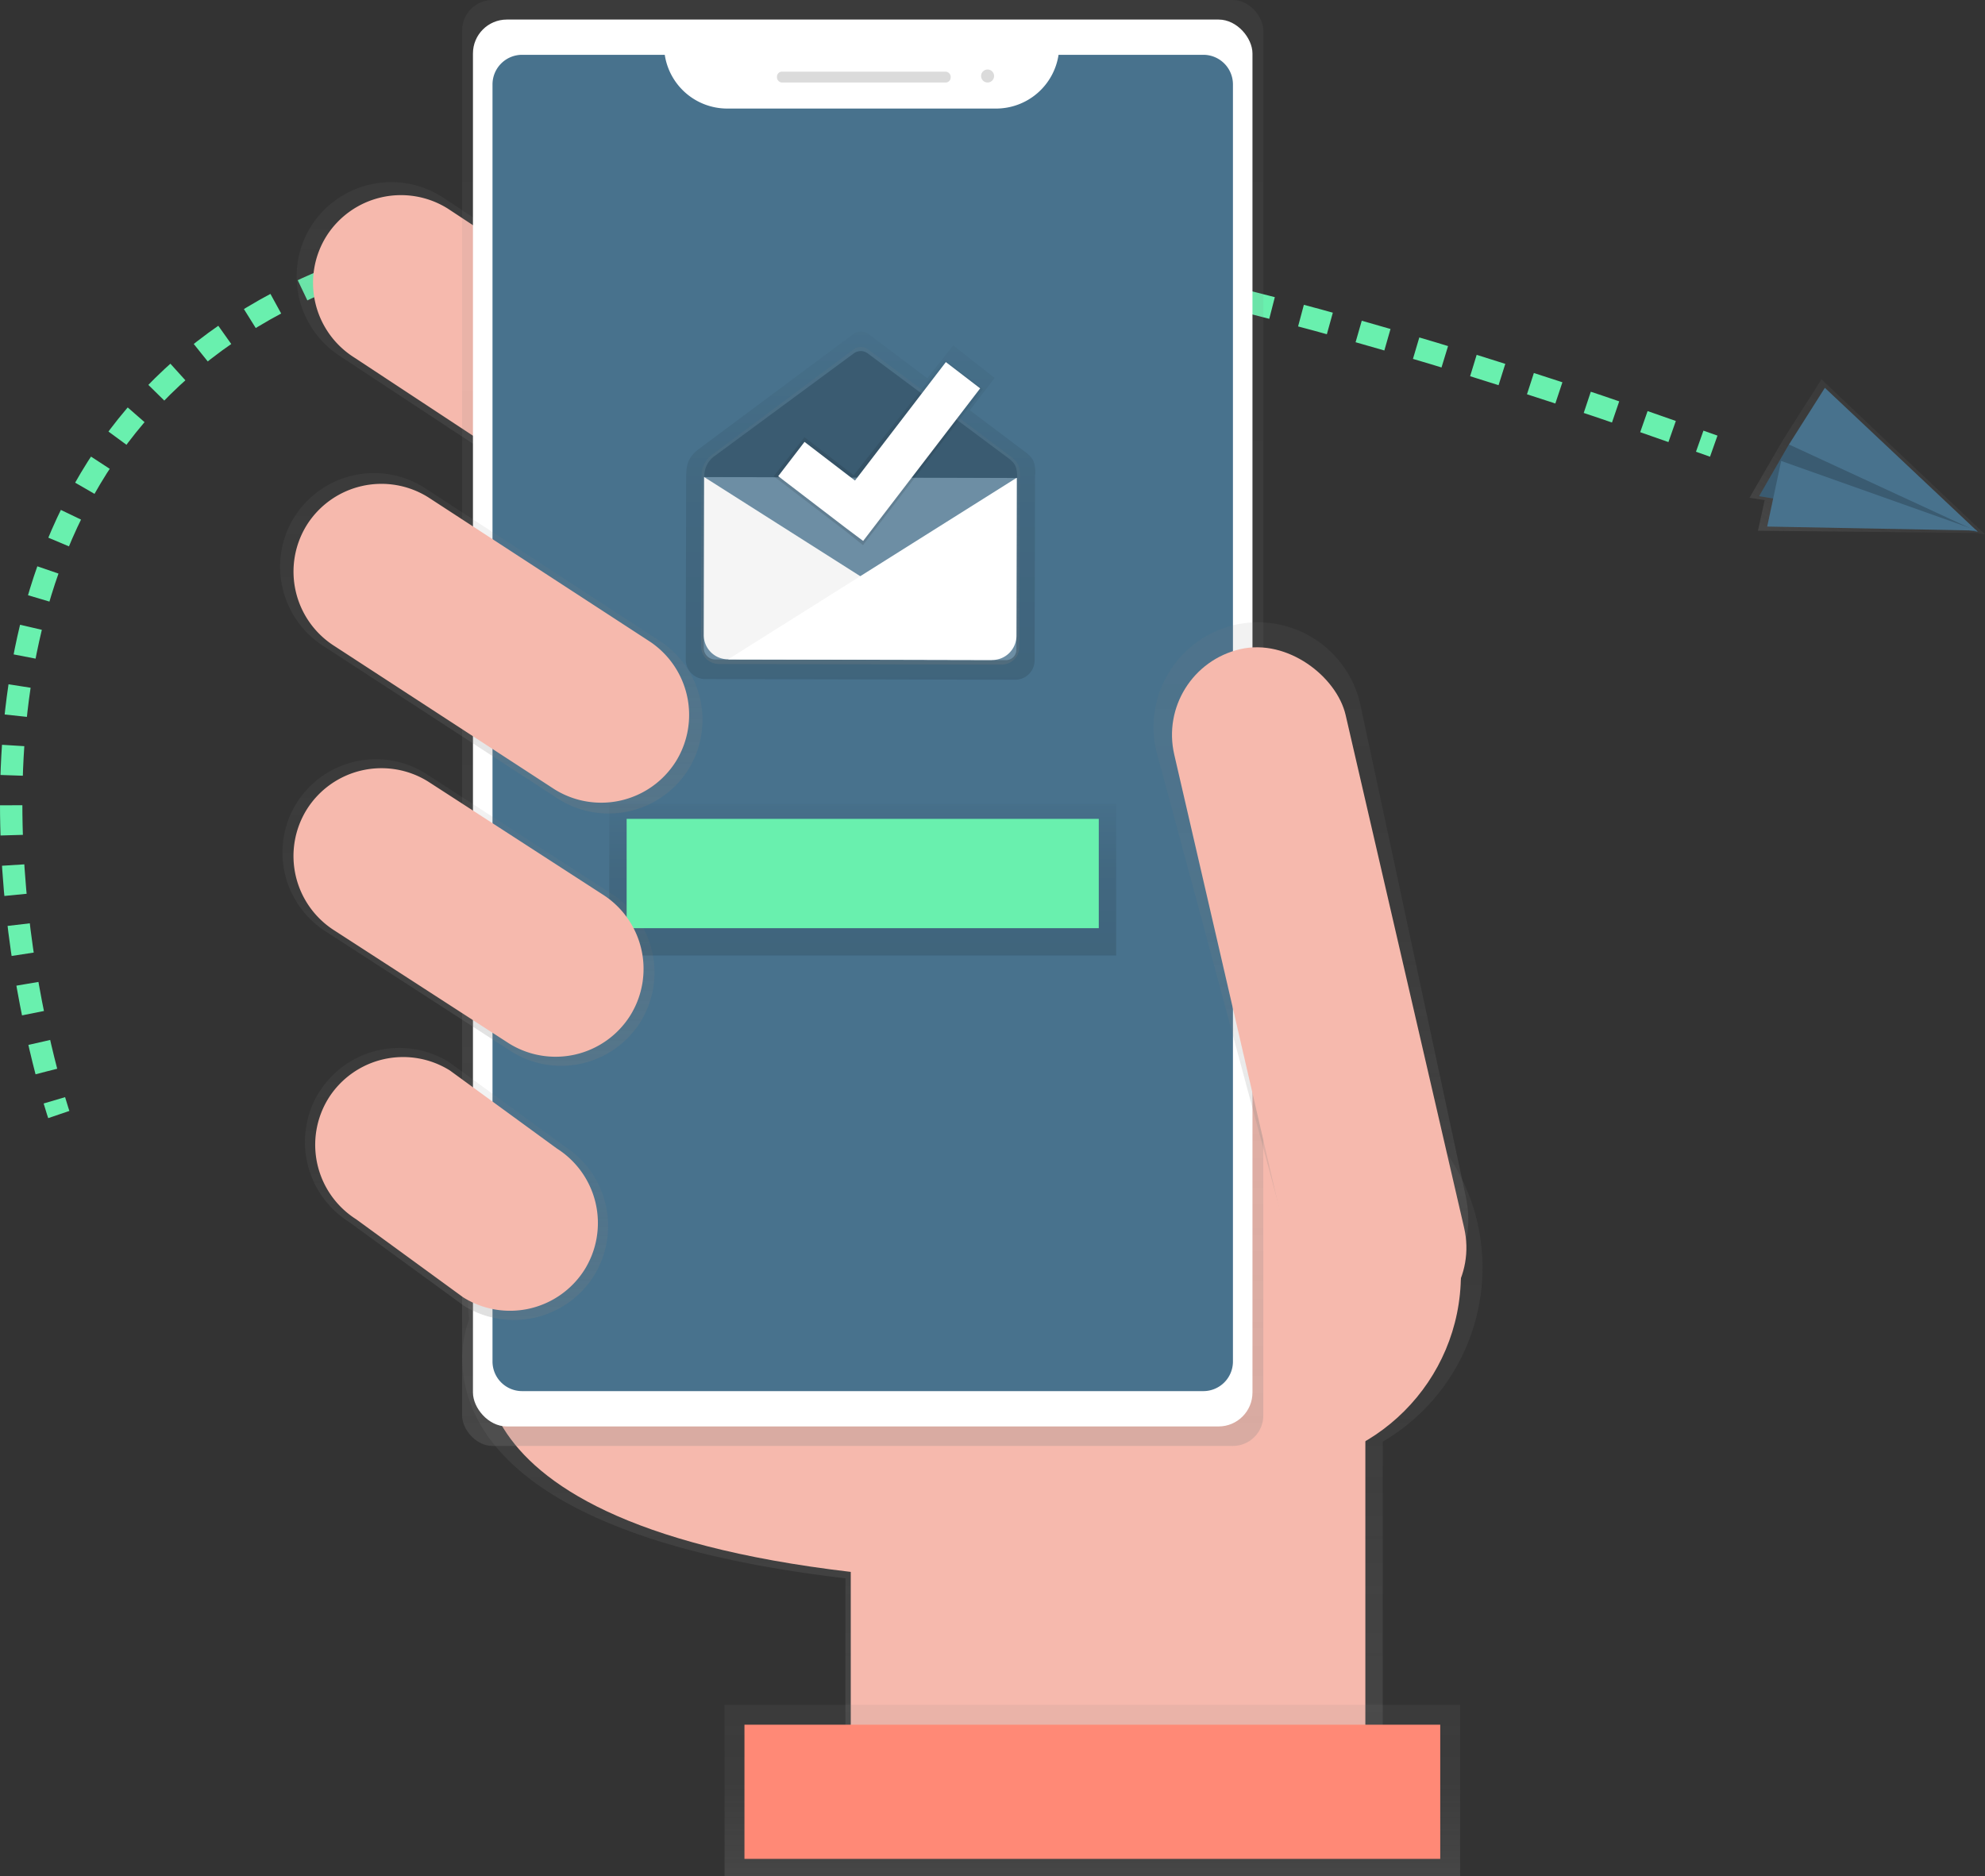 <svg id="daa92041-3bd8-464c-9c92-61b3fade74bd" data-name="Layer 1" xmlns="http://www.w3.org/2000/svg" xmlns:xlink="http://www.w3.org/1999/xlink" width="798.82" height="755.15" viewBox="0 0 798.82 755.15"><rect x="0" y="0" width="798.82" height="755.15" fill="#333333" stroke="none"/><defs><linearGradient id="15164562-d11a-4880-a4be-123e1b3db71d" x1="589.65" y1="790.71" x2="589.65" y2="501.48" gradientTransform="translate(0.01 -0.01)" gradientUnits="userSpaceOnUse"><stop offset="0" stop-color="gray" stop-opacity="0.25"/><stop offset="0.54" stop-color="gray" stop-opacity="0.12"/><stop offset="1" stop-color="gray" stop-opacity="0.1"/></linearGradient><linearGradient id="4387c4a6-2b07-43b0-875b-db8294e1d525" x1="411.34" y1="295.04" x2="411.34" y2="145.7" xlink:href="#15164562-d11a-4880-a4be-123e1b3db71d"/><linearGradient id="b3ecf4c1-be91-4dc4-9933-d34be9a535f7" x1="545.52" y1="654.39" x2="545.52" y2="72.43" gradientTransform="translate(-198.33 -72.44)" xlink:href="#15164562-d11a-4880-a4be-123e1b3db71d"/><linearGradient id="a2779652-f4e8-430c-84f8-85803e1803c0" x1="725.88" y1="600.13" x2="725.88" y2="322.86" xlink:href="#15164562-d11a-4880-a4be-123e1b3db71d"/><linearGradient id="21cc8c64-f270-4c0a-a12f-47a949bb1355" x1="637.94" y1="827.57" x2="637.94" y2="758.57" gradientTransform="translate(-198.33 -72.44)" xlink:href="#15164562-d11a-4880-a4be-123e1b3db71d"/><linearGradient id="1cb52d5d-ff8e-4354-9b08-01122ab0b5ee" x1="544.65" y1="346" x2="544.65" y2="205.86" gradientUnits="userSpaceOnUse"><stop offset="0" stop-opacity="0.12"/><stop offset="0.55" stop-opacity="0.09"/><stop offset="1" stop-opacity="0.02"/></linearGradient><linearGradient id="081aff01-d630-4567-81f7-f799dc64c22c" x1="544.65" y1="339.86" x2="544.65" y2="212" gradientTransform="matrix(1, 0, 0, 1, 0, 0)" xlink:href="#15164562-d11a-4880-a4be-123e1b3db71d"/><linearGradient id="53983704-70f1-484c-b4a9-0fefea28f4ed" x1="551.34" y1="291.95" x2="551.34" y2="217.12" gradientTransform="translate(-197.33 -73.75) rotate(0.13)" xlink:href="#1cb52d5d-ff8e-4354-9b08-01122ab0b5ee"/><linearGradient id="07be2ee9-c937-4187-b89e-5aac7e382593" x1="396.05" y1="399.86" x2="396.05" y2="262.83" xlink:href="#15164562-d11a-4880-a4be-123e1b3db71d"/><linearGradient id="41444764-58a6-4e8b-8ef1-42407163ea5e" x1="386.87" y1="501.4" x2="386.87" y2="378" xlink:href="#15164562-d11a-4880-a4be-123e1b3db71d"/><linearGradient id="d5f06af9-7d77-4f55-b81c-ea1018bd06e7" x1="382.07" y1="603.69" x2="382.07" y2="494.16" xlink:href="#15164562-d11a-4880-a4be-123e1b3db71d"/><linearGradient id="a0f95284-1d1b-41ad-8ba2-df33ef14eff8" x1="347.18" y1="384.57" x2="347.18" y2="323.57" xlink:href="#1cb52d5d-ff8e-4354-9b08-01122ab0b5ee"/><linearGradient id="bf099e8a-7ee0-495a-b39d-11459c4d4e21" x1="958.8" y1="334.16" x2="958.8" y2="269.01" gradientTransform="translate(104.71 -563.96) rotate(32.36)" xlink:href="#15164562-d11a-4880-a4be-123e1b3db71d"/></defs><title>mail_2</title><path d="M222,521s-.68-2-1.78-5.72" transform="translate(-198.34 -72.43)" fill="none" stroke="#69f0ae" stroke-miterlimit="10" stroke-width="9"/><path d="M217,503.68C192.69,410.08,116.9-21.3,876.66,248" transform="translate(-198.34 -72.43)" fill="none" stroke="#69f0ae" stroke-miterlimit="10" stroke-width="9" stroke-dasharray="12.04 12.04"/><path d="M882.35,250l5.65,2" transform="translate(-198.34 -72.43)" fill="none" stroke="#69f0ae" stroke-miterlimit="10" stroke-width="9"/><path d="M794.94,582.69a81.21,81.21,0,0,0-161-15.14l-249.59-6.77,2.74,42.88s-35.59,82.12,151.46,104v83H754.79v-138A81.16,81.16,0,0,0,794.94,582.69Z" transform="translate(-198.34 -72.43)" fill="url(#15164562-d11a-4880-a4be-123e1b3db71d)"/><path d="M395.66,605.46s-34.08,78.64,145.05,99.62v79.52H747.8V574L393,564.39Z" transform="translate(-198.34 -72.43)" fill="#f6b9ad"/><path d="M499.16,277.29h0a38.18,38.18,0,0,1-52.5,11.93L335.47,215.95a38.18,38.18,0,0,1-11.93-52.5h0A38.18,38.18,0,0,1,376,151.52l111.19,73.27A38.18,38.18,0,0,1,499.16,277.29Z" transform="translate(-198.34 -72.43)" fill="url(#4387c4a6-2b07-43b0-875b-db8294e1d525)"/><path d="M493,273.28h0a35.49,35.49,0,0,1-48.8,11.09L340.81,216.26a35.49,35.49,0,0,1-11.09-48.8h0a35.49,35.49,0,0,1,48.8-11.09l103.37,68.12A35.49,35.49,0,0,1,493,273.28Z" transform="translate(-198.34 -72.43)" fill="#f6b9ad"/><circle cx="510.14" cy="512.94" r="77.77" fill="#f6b9ad"/><rect x="185.97" width="322.42" height="581.96" rx="12.25" ry="12.25" fill="url(#b3ecf4c1-be91-4dc4-9933-d34be9a535f7)"/><rect x="190.33" y="7.87" width="313.7" height="566.24" rx="13.64" ry="13.64" fill="#fff"/><path d="M624.33,94.49a25.43,25.43,0,0,1-25.07,21.63H490.92a25.43,25.43,0,0,1-25.06-21.63H408.46a11.91,11.91,0,0,0-11.92,11.91v514a11.91,11.91,0,0,0,11.91,11.92H682.59a11.91,11.91,0,0,0,11.92-11.91v-514A11.91,11.91,0,0,0,682.6,94.49Z" transform="translate(-198.34 -72.43)" fill="#48728D"/><rect x="312.67" y="28.84" width="69.91" height="4.37" rx="2" ry="2" fill="#dbdbdb"/><circle cx="397.43" cy="30.59" r="2.62" fill="#dbdbdb"/><path d="M758.76,599.08h0c-22.57,5.22-38.06-9.5-43.28-32.06L663.62,374.46a42.24,42.24,0,0,1,31.55-50.51h0a42.24,42.24,0,0,1,50.51,31.55L788,553C793.22,575.6,781.32,593.86,758.76,599.08Z" transform="translate(-198.34 -72.43)" fill="url(#a2779652-f4e8-430c-84f8-85803e1803c0)"/><rect x="693.86" y="330.01" width="70.78" height="282.61" rx="35.39" ry="35.39" transform="translate(-285.75 103.91) rotate(-13.01)" fill="#f6b9ad"/><rect x="291.59" y="686.15" width="296" height="69" fill="url(#21cc8c64-f270-4c0a-a12f-47a949bb1355)"/><rect x="299.59" y="694.15" width="280" height="54" fill="#ff8976"/><path d="M611.56,254.81l-22.94-17.27,10-13-16.69-13.1L571.5,224.66l-23.59-17.75a5.19,5.19,0,0,0-6.23,0l-62.53,46.55c-2.37,2-4.59,4.29-4.61,9.53h-.07l-.16,71.72h0v3.19a7.82,7.82,0,0,0,7.8,7.84h3.08l59.29.13,62.38.14a7.82,7.82,0,0,0,7.84-7.8l.17-74.78H615C615,258.18,613.93,256.81,611.56,254.81Z" transform="translate(-198.34 -72.43)" fill="url(#1cb52d5d-ff8e-4354-9b08-01122ab0b5ee)"/><path d="M608.84,264.52c0-4.78-1-6-3.14-7.85L547.63,213a4.74,4.74,0,0,0-5.69,0l-57.05,42.48a10.06,10.06,0,0,0-4.2,8.69h-.06l-.15,65.44h0v2.91a7.14,7.14,0,0,0,7.12,7.15h2.81l54.1.12,56.91.13a7.14,7.14,0,0,0,7.15-7.12l.15-68.23Z" transform="translate(-198.34 -72.43)" fill="url(#081aff01-d630-4567-81f7-f799dc64c22c)"/><path d="M481.61,264.55H607.44a0,0,0,0,1,0,0v69.23a4.18,4.18,0,0,1-4.18,4.18h-117a4.61,4.61,0,0,1-4.61-4.61V264.55a0,0,0,0,1,0,0Z" transform="translate(-197.67 -73.64) rotate(0.13)" fill="#48728D"/><path d="M481.61,264.55H607.44a0,0,0,0,1,0,0v69.23a4.18,4.18,0,0,1-4.18,4.18h-117a4.61,4.61,0,0,1-4.61-4.61V264.55a0,0,0,0,1,0,0Z" transform="translate(-197.67 -73.64) rotate(0.13)" fill="#fff" opacity="0.2"/><path d="M481.69,264.41,481.55,328a9.77,9.77,0,0,0,9.75,9.79l106.29.24" transform="translate(-198.34 -72.43)" fill="#f5f5f5"/><path d="M607.53,264.69l-.14,63.63a9.77,9.77,0,0,1-9.79,9.75l-106.29-.24" transform="translate(-198.34 -72.43)" fill="#fff"/><path d="M541.93,214.66l-56,41.3a9.75,9.75,0,0,0-4.13,8.45l125.89.4c0-4.65-1-5.87-3.08-7.63l-57.05-42.5A4.69,4.69,0,0,0,541.93,214.66Z" transform="translate(-198.34 -72.43)" fill="#48728D"/><path d="M541.93,214.66l-56,41.3a9.75,9.75,0,0,0-4.13,8.45l125.89.4c0-4.65-1-5.87-3.08-7.63l-57.05-42.5A4.69,4.69,0,0,0,541.93,214.66Z" transform="translate(-198.34 -72.43)" opacity="0.2"/><polygon points="395.56 156.6 380.33 144.66 343.52 191.28 323.74 175.94 311.35 191.69 340.14 213.68 340.14 213.68 347.28 219.41 395.56 156.6" fill="url(#53983704-70f1-484c-b4a9-0fefea28f4ed)"/><polygon points="394.44 156.31 380.64 145.73 344.07 193.42 323.76 177.85 313.17 191.65 340.38 212.49 340.38 212.49 347.36 217.72 394.44 156.31" fill="#fff"/><path d="M475.28,382.24h0a37.9,37.9,0,0,1-52.11,11.84l-94.5-61.53a37.9,37.9,0,0,1-11.84-52.11h0a37.9,37.9,0,0,1,52.11-11.84l94.5,61.53A37.9,37.9,0,0,1,475.28,382.24Z" transform="translate(-198.34 -72.43)" fill="url(#07be2ee9-c937-4187-b89e-5aac7e382593)"/><path d="M470.26,379h0a35.49,35.49,0,0,1-48.8,11.09l-88.51-57.63a35.49,35.49,0,0,1-11.09-48.8h0a35.49,35.49,0,0,1,48.8-11.09l88.51,57.63A35.49,35.49,0,0,1,470.26,379Z" transform="translate(-198.34 -72.43)" fill="#f6b9ad"/><path d="M456,483.86h0a37.72,37.72,0,0,1-51.87,11.79L329.55,447.4a37.72,37.72,0,0,1-11.79-51.87h0a37.72,37.72,0,0,1,51.87-11.79L444.2,432A37.72,37.72,0,0,1,456,483.86Z" transform="translate(-198.34 -72.43)" fill="url(#41444764-58a6-4e8b-8ef1-42407163ea5e)"/><path d="M437.28,586h0a38.06,38.06,0,0,1-52.34,11.9L338.75,564.2a38.06,38.06,0,0,1-11.9-52.34h0A38.06,38.06,0,0,1,379.19,500l46.19,33.69A38.06,38.06,0,0,1,437.28,586Z" transform="translate(-198.34 -72.43)" fill="url(#d5f06af9-7d77-4f55-b81c-ea1018bd06e7)"/><path d="M433.55,583.49h0a35.49,35.49,0,0,1-48.8,11.09l-43.07-31.42a35.49,35.49,0,0,1-11.09-48.8h0a35.49,35.49,0,0,1,48.8-11.09l43.07,31.42A35.49,35.49,0,0,1,433.55,583.49Z" transform="translate(-198.34 -72.43)" fill="#f6b9ad"/><rect x="245.18" y="323.57" width="204" height="61" fill="url(#a0f95284-1d1b-41ad-8ba2-df33ef14eff8)"/><rect x="252.18" y="329.57" width="190" height="44" fill="#69f0ae"/><polygon points="795.23 214.52 798.82 215.08 798.26 214.55 798.56 214.55 798.09 214.39 733 152.66 717.2 177.59 704.06 200.33 710.15 201.28 707.45 213.6 795.23 214.52" fill="url(#bf099e8a-7ee0-495a-b39d-11459c4d4e21)"/><polygon points="719.93 178.89 707.93 199.7 795.93 214.03 739.25 174.56 719.93 178.89" fill="#48728D"/><polygon points="719.93 178.89 707.93 199.7 795.93 214.03 739.25 174.56 719.93 178.89" opacity="0.2"/><polygon points="734.38 156.09 795.93 214.03 719.93 178.89 734.38 156.09" fill="#48728D"/><polygon points="711.17 211.93 795.69 213.54 716.79 185.52 711.17 211.93" fill="#48728D"/><path d="M451.9,481.25h0a35.49,35.49,0,0,1-48.8,11.09l-70.16-45.4a35.49,35.49,0,0,1-11.09-48.8h0A35.49,35.49,0,0,1,370.65,387l70.16,45.4A35.49,35.49,0,0,1,451.9,481.25Z" transform="translate(-198.34 -72.43)" fill="#f6b9ad"/></svg>